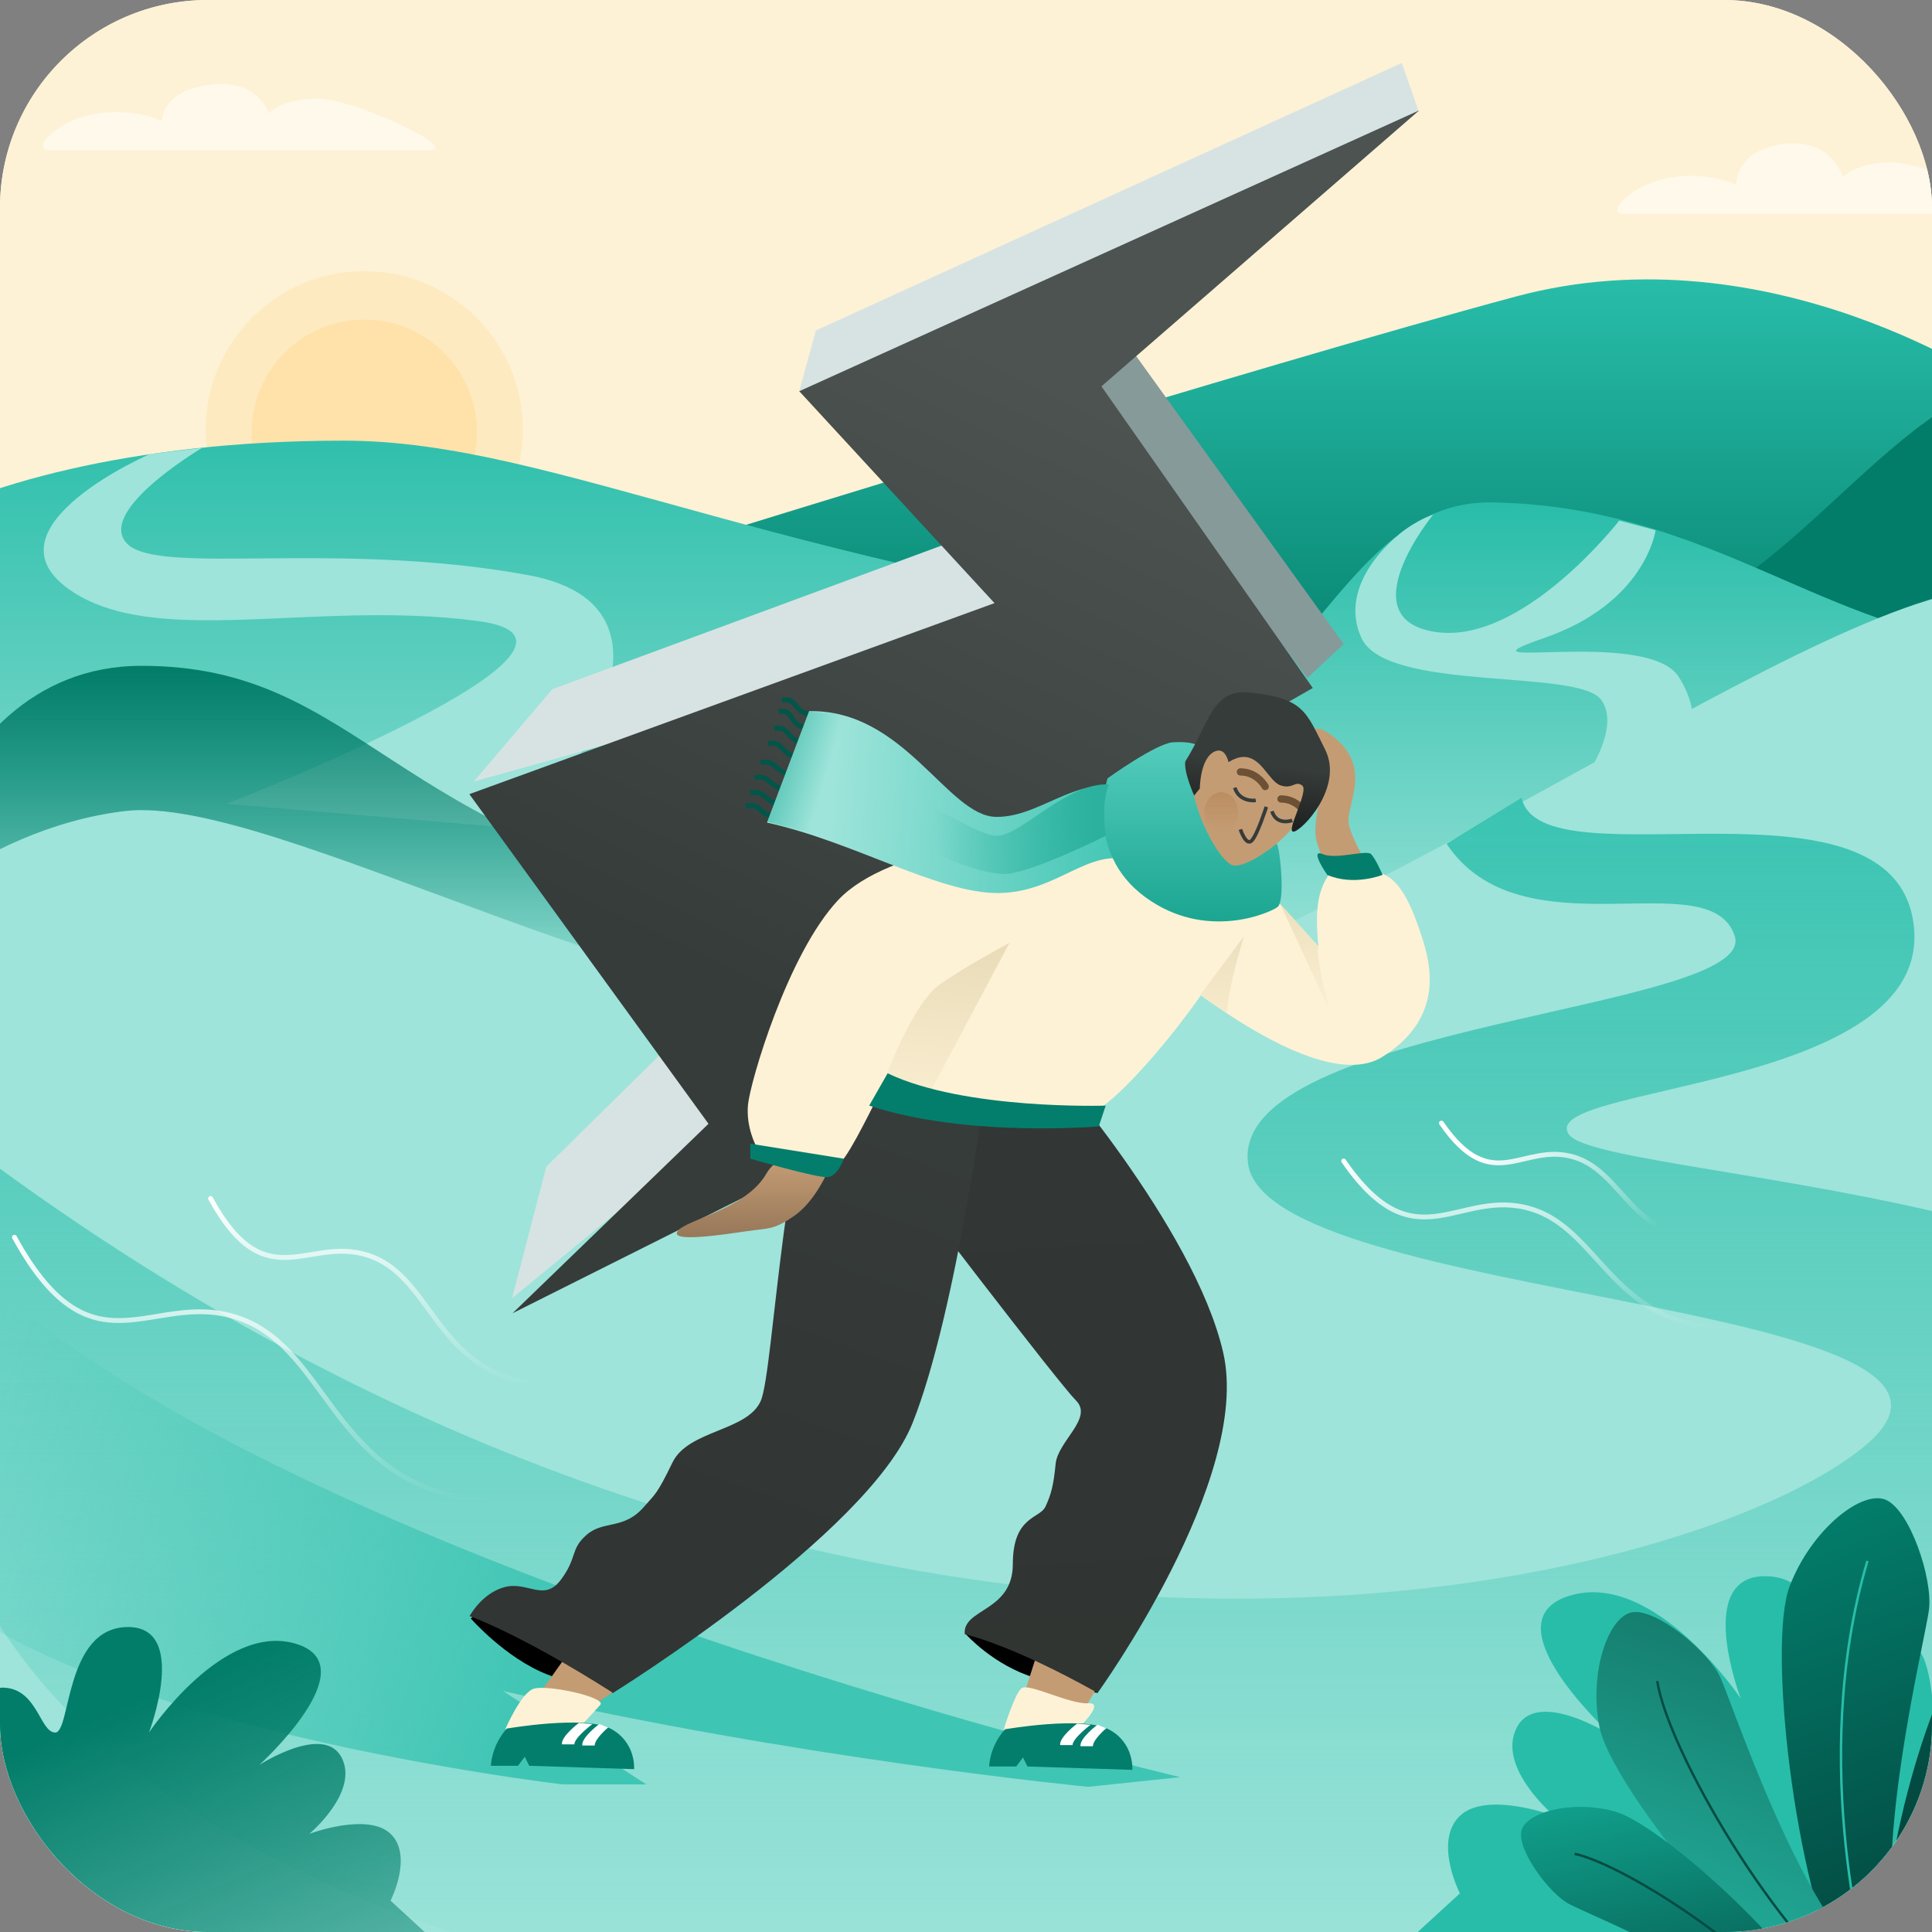 <svg width="251" height="251" viewBox="0 0 251 251" fill="none" xmlns="http://www.w3.org/2000/svg">
<rect x="0" y="0" width="251" height="251" fill="#808080" stroke="none"/>
<g clip-path="url(#clip0_316_20965)">
<g clip-path="url(#clip1_316_20965)">
<rect width="251" height="251" fill="#FDF2D6"/>
<path d="M-13.225 0H257.605V259.506H-13.225V0Z" fill="#FDF2D6"/>
<path d="M196.897 38.532C230.239 29.567 260.122 50.486 260.122 50.486V78.167L176.765 93.108L90.578 70.145C90.578 70.145 163.554 47.497 196.897 38.532Z" fill="url(#paint0_linear_316_20965)"/>
<circle cx="47.328" cy="56.147" r="14.627" fill="#FFE2AA"/>
<circle cx="47.328" cy="55.833" r="20.603" fill="#FFE2AA" fill-opacity="0.5"/>
<path d="M210.423 80.526C230.082 81.784 245.023 50.486 264.054 48.756C283.084 47.026 258.864 89.019 258.864 89.019C258.864 89.019 190.763 79.268 210.423 80.526Z" fill="#027D69"/>
<path d="M44.653 57.248C16.658 57.248 -3.159 63.225 -13.068 69.044C-22.976 74.863 -14.641 123.161 -14.641 123.161L129.424 131.654L175.035 83.356C101.587 74.706 72.648 57.248 44.653 57.248Z" fill="url(#paint1_linear_316_20965)"/>
<path d="M8.793 76.436C-2.216 68.415 19.488 58.979 19.488 58.979L26.251 58.192C26.251 58.192 12.411 66.371 16.5 70.617C20.589 74.864 43.551 70.145 68.558 74.706C93.565 79.267 68.558 107.734 68.558 107.734L29.397 104.432C29.397 104.432 83.342 83.514 62.11 80.683C40.878 77.852 19.803 84.457 8.793 76.436Z" fill="#9EE4DA"/>
<path d="M97.656 117.643C50.473 108.993 47.013 86.502 18.388 86.502C-10.236 86.502 -14.797 128.022 -14.797 128.022C-14.797 128.022 144.839 126.292 97.656 117.643Z" fill="url(#paint2_linear_316_20965)"/>
<path d="M193.909 65.27C220.96 65.742 235.744 80.84 257.605 83.671C279.467 86.502 153.803 168.915 153.803 168.915C153.803 168.915 5.334 134.628 87.275 125.978C169.216 117.328 166.857 64.798 193.909 65.27Z" fill="url(#paint3_linear_316_20965)"/>
<path d="M208.013 90.906C211.001 94.995 204.71 102.859 204.71 102.859L218.079 98.141C218.079 98.141 222.206 94.366 218.079 87.918C213.951 81.469 187.41 87.446 200.621 82.885C213.832 78.324 215.091 68.887 215.091 68.887L210.372 67.629C210.372 67.629 197.79 83.829 186.466 82.099C175.142 80.368 186.202 66.843 186.202 66.843C183.264 67.944 181.483 69.674 181.483 69.674C181.483 69.674 173.62 75.808 176.872 82.885C180.125 89.962 205.025 86.817 208.013 90.906Z" fill="#9EE4DA"/>
<path d="M16.187 105.375C-3.315 107.734 -16.998 122.518 -16.998 122.518L-9.606 266.898H256.191C256.191 266.898 284.029 72.032 256.191 76.594C228.353 81.154 164.027 131.011 126.123 132.899C88.22 134.786 35.69 103.016 16.187 105.375Z" fill="#9EE4DA"/>
<path d="M242.35 187.788C219.702 206.819 108.822 234.971 -5.989 147.368C-5.989 147.368 -13.739 178.303 -5.989 199.269C16.25 259.439 126.437 265.326 148.928 265.797C171.418 266.269 286.702 238.431 297.868 196.596C309.035 154.761 208.221 153.817 203.817 147.368C199.413 140.92 251 141.706 248.641 120.317C246.282 98.927 200.2 115.283 197.683 103.646L187.932 109.622C197.683 124.249 222.113 111.824 225.364 121.575C228.614 131.326 159.78 132.899 162.139 151.143C164.498 169.387 264.997 168.758 242.35 187.788Z" fill="url(#paint4_linear_316_20965)"/>
<path fill-rule="evenodd" clip-rule="evenodd" d="M65.341 219.684C103.46 228.473 141.378 232.14 141.378 232.14L153.331 230.882C153.331 230.882 42.294 204.774 -0.17 167.657C-35.271 136.976 -36.845 156.909 -16.083 180.111C-19.645 185.832 -19.16 194.946 -10.394 204.302C8.322 224.276 73.12 231.826 73.12 231.826H83.972C83.972 231.826 76.151 226.781 65.341 219.684Z" fill="url(#paint5_linear_316_20965)"/>
<path d="M174.565 83.67L169.846 88.074L139.977 48.346L145.955 43.97L174.565 83.67Z" fill="#869A99"/>
<path d="M124.807 130.412L121.821 141.345L102.503 122.822L111.23 113.96L124.807 130.412Z" fill="url(#paint6_linear_316_20965)"/>
<path d="M70.97 151.583L66.528 168.661L95.715 144.697L88.915 133.909L70.97 151.583Z" fill="#D7E3E3"/>
<path d="M105.993 42.936L103.791 50.956L184.317 14.468L182.115 8.177L105.993 42.936Z" fill="#D7E3E3"/>
<path d="M71.757 89.539L61.563 101.531L135.898 80.785L127.818 68.853L71.757 89.539Z" fill="#D7E3E3"/>
<path d="M129.204 78.355L60.978 103.173L92.046 146L66.59 170.613L122.871 142.397L107.963 125.154L170.553 89.382L143.094 50.192L184.375 14.343L103.839 50.826L129.204 78.355Z" fill="url(#paint7_linear_316_20965)"/>
<path d="M171.087 109.454C171.828 111.835 173.723 116.483 173.723 116.483L179.874 115.852C179.874 115.852 175.58 109.516 175.222 106.979C174.865 104.443 178.484 99.656 173.026 95.557C167.568 91.457 171.901 102.53 171.901 102.53C171.901 102.53 170.346 107.073 171.087 109.454Z" fill="#C49C74"/>
<path d="M171.269 122.942L162.723 113.518L150.548 124.968C150.548 124.968 170.91 142.786 179.616 137.293C188.322 131.801 185.588 124.19 184.317 120.512C183.045 116.834 181.66 114.334 179.616 113.518C178.042 113.624 175.519 114.42 172.733 113.518C170.829 116.059 170.976 119.427 171.269 122.942Z" fill="#FDF2D6"/>
<path d="M71.097 217.538C65.701 215.44 61.168 210.277 61.168 210.277C65.734 205.549 81.402 207.949 81.402 207.949L79.641 219.937C79.641 219.937 76.494 219.637 71.097 217.538Z" fill="black"/>
<path d="M141.339 205.421L142.598 219.937C142.598 219.937 139.922 219.6 134.504 217.988C129.086 216.377 125.494 212.322 125.494 212.322L141.339 205.421Z" fill="black"/>
<path d="M69.053 221.495L78.425 208.315L87.136 214.989L77.107 221.495H69.053Z" fill="#C49C74"/>
<path d="M131.957 223.534L136.454 209.444L147.882 210.356L139.152 224.884L131.957 223.534Z" fill="#C49C74"/>
<path d="M172.734 131.289C172.734 131.289 170.831 124.113 171.27 122.942L166.291 117.377L172.734 131.289Z" fill="url(#paint8_linear_316_20965)"/>
<path d="M139.795 181.957C137.519 179.672 118.384 154.714 109.455 142.763C100.526 130.812 115.947 124.348 115.947 124.348L135.553 137.2C135.553 137.2 155.154 159.319 158.916 175.731C162.679 192.144 142.6 219.938 142.6 219.938C131.101 213.493 125.337 212.322 125.337 212.322C125.016 208.932 131.584 209.451 131.584 203.191C131.584 196.932 135.099 197.334 135.831 195.723C136.563 194.112 136.856 193.087 137.149 190.158C137.442 187.229 142.071 184.242 139.795 181.957Z" fill="url(#paint9_linear_316_20965)"/>
<path d="M98.829 182.014C100.587 178.06 101.708 144.761 108.739 132.021C115.771 119.28 128.365 138.903 128.365 138.903C128.365 138.903 124.352 170.388 118.553 184.886C112.754 199.384 79.643 219.938 79.643 219.938C67.427 212.168 61.012 209.963 61.012 209.963C61.012 209.963 62.584 206.975 65.573 206.188C68.561 205.402 70.667 208.17 72.863 205.242C75.06 202.313 74.035 201.288 76.232 199.384C78.428 197.48 81.064 198.798 83.7 195.723C85.077 194.116 85.311 194.259 87.361 190.012C89.411 185.765 97.072 185.968 98.829 182.014Z" fill="url(#paint10_linear_316_20965)"/>
<path d="M143.199 143.79C136.454 148.737 115.769 140.514 108.007 136.56C100.246 132.606 140.417 109.029 140.417 109.029H159.408C159.408 109.029 157.797 110.054 162.044 114.301C165.715 117.971 149.945 138.843 143.199 143.79Z" fill="#FDF2D6"/>
<path d="M88.037 159.951C89.149 158.409 96.891 157.104 99.533 152.523C102.175 147.942 107.374 152.523 107.374 152.523C107.374 152.523 105.79 156.167 103.148 157.989C100.506 159.811 99.883 159.54 97.031 159.951C94.178 160.362 86.924 161.493 88.037 159.951Z" fill="url(#paint11_linear_316_20965)"/>
<path d="M96.871 104.729C98.828 104.237 98.828 106.079 100.883 106.202" stroke="#005649" stroke-width="0.629"/>
<path d="M97.457 103.01C99.414 102.519 99.414 104.361 101.469 104.484" stroke="#005649" stroke-width="0.629"/>
<path d="M98.045 101.046C100.002 100.555 100.002 102.397 102.056 102.52" stroke="#005649" stroke-width="0.629"/>
<path d="M98.828 99.081C100.785 98.59 100.785 100.471 102.84 100.594" stroke="#005649" stroke-width="0.629"/>
<path d="M99.807 96.625C101.763 96.134 101.47 98.138 103.525 98.261" stroke="#005649" stroke-width="0.629"/>
<path d="M100.588 94.661C102.545 94.17 102.251 96.297 104.306 96.42" stroke="#005649" stroke-width="0.629"/>
<path d="M101.176 92.452C103.133 91.96 102.546 94.333 104.6 94.456" stroke="#005649" stroke-width="0.629"/>
<path d="M101.568 90.978C103.525 90.487 103.134 92.613 105.188 92.736" stroke="#005649" stroke-width="0.629"/>
<path d="M108.886 116.938C115.476 109.908 133.927 108.005 141.103 109.323C148.279 110.641 143.739 119.574 143.739 119.574C143.739 119.574 125.141 124.406 121.626 128.653C118.112 132.9 110.984 150.085 108.886 151.285C106.787 152.484 104.076 152.034 104.076 152.034L98.23 148.886C98.23 148.886 96.888 146.419 97.18 143.49C97.473 140.561 102.296 123.967 108.886 116.938Z" fill="#FDF2D6"/>
<path d="M129.432 106.128C135.759 106.187 140.711 99.483 148.237 103.157L147.087 111.824C141.356 110.021 137.411 115.989 129.64 116.02C121.869 116.051 110.993 109.379 99.649 106.871L105.117 92.396C117.508 92.125 123.106 106.07 129.432 106.128Z" fill="url(#paint12_linear_316_20965)"/>
<path d="M69.198 219.446C67.6 220.154 65.684 224.572 65.684 224.572V225.157H74.617C74.617 225.157 77.092 222.485 77.985 221.496C78.877 220.507 70.797 218.738 69.198 219.446Z" fill="#FDF2D6"/>
<path d="M63.781 229.405C63.781 229.405 63.781 226.915 65.831 224.572C65.831 224.572 75.936 222.815 79.304 224.572C82.672 226.329 82.379 229.844 82.379 229.844L68.76 229.405L68.174 228.233L67.296 229.405H63.781Z" fill="#037E6C"/>
<path d="M73.007 226.622C72.86 225.597 75.203 223.84 75.203 223.84L76.96 223.986C76.96 223.986 74.618 225.744 74.618 226.622H73.007Z" fill="white"/>
<path d="M75.649 226.768C75.503 225.743 77.846 223.985 77.846 223.985L79.011 224.425C79.011 224.425 77.26 225.889 77.26 226.768H75.649Z" fill="white"/>
<path d="M132.704 219.337C131.804 220.086 130.41 224.665 130.41 224.665V225.251H139.343C139.343 225.251 143.91 221.14 141.398 221.286C138.885 221.431 133.603 218.588 132.704 219.337Z" fill="#FDF2D6"/>
<path d="M128.508 229.497C128.508 229.497 128.508 227.008 130.558 224.665C130.558 224.665 140.662 222.908 144.031 224.665C147.399 226.422 147.106 229.936 147.106 229.936L133.487 229.497L132.901 228.326L132.022 229.497H128.508Z" fill="#037E6C"/>
<path d="M137.733 226.715C137.587 225.69 139.93 223.933 139.93 223.933L141.687 224.079C141.687 224.079 139.344 225.836 139.344 226.715H137.733Z" fill="white"/>
<path d="M140.376 226.861C140.229 225.836 142.572 224.079 142.572 224.079L143.737 224.518C143.737 224.518 141.987 225.983 141.987 226.861H140.376Z" fill="white"/>
<path d="M152.377 96.436C150.181 96.583 143.884 101.123 143.884 101.123C143.884 101.123 140.808 110.641 148.716 116.499C156.624 122.357 165.118 118.549 165.996 117.817C166.875 117.085 166.436 111.52 165.996 109.909C165.557 108.299 163.653 112.838 160.578 110.349C157.503 107.859 156.478 99.072 156.478 97.901C156.478 96.73 154.574 96.29 152.377 96.436Z" fill="url(#paint13_linear_316_20965)"/>
<path d="M160.272 112.439C158.368 112.146 154.561 104.531 155 101.31C155.439 98.088 161.883 91.498 166.276 91.498C170.669 91.498 172.426 100.724 171.841 102.628C171.255 104.531 170.083 103.213 168.912 105.996C167.74 108.778 162.175 112.732 160.272 112.439Z" fill="#C49C74"/>
<path d="M122.065 127.92C118.55 130.41 115.018 140.042 115.018 140.042L120.864 141.841L131.144 122.502C131.144 122.502 125.579 125.431 122.065 127.92Z" fill="url(#paint14_linear_316_20965)"/>
<ellipse cx="158.66" cy="105.557" rx="2.197" ry="2.636" fill="url(#paint15_linear_316_20965)"/>
<path d="M166.422 103.798C168.619 103.798 169.644 105.702 169.644 105.702" stroke="#6D5135" stroke-width="0.944" stroke-linecap="round"/>
<path d="M161.15 98.38C158.514 98.834 155.146 103.359 155.146 103.359C155.146 103.359 153.771 100.34 153.989 98.925C157.211 93.8 157.455 89.459 162.371 89.977C169.386 90.716 169.66 92.409 172.147 97.354C174.635 102.299 169.058 108.045 168.032 108.045C167.007 108.045 170.117 102.705 169.169 102.041C168.221 101.377 167.996 102.562 166.386 102.041C164.775 101.521 163.786 97.926 161.15 98.38Z" fill="url(#paint16_linear_316_20965)"/>
<path d="M157.781 97.648C155.877 98.54 155.877 102.494 155.877 102.494L159.831 100.443C159.831 100.443 159.684 96.756 157.781 97.648Z" fill="#C49C74"/>
<path d="M161.151 107.752C161.151 107.752 161.876 109.971 162.615 109.216C163.354 108.462 164.519 104.823 164.519 104.823" stroke="#363C3A" stroke-width="0.472"/>
<path d="M160.418 102.334C161.044 104.286 163.142 103.981 163.142 103.981" stroke="#363C3A" stroke-width="0.472"/>
<path d="M165.25 105.394C165.876 107.346 167.886 106.581 167.886 106.581" stroke="#363C3A" stroke-width="0.472"/>
<path d="M161.15 100.284C163.347 100.284 164.372 102.188 164.372 102.188" stroke="#6D5135" stroke-width="0.944" stroke-linecap="round"/>
<path d="M161.636 121.604L155.939 129.249C157.404 130.421 159.407 131.581 159.407 131.581C159.407 131.581 159.407 128.8 161.636 121.604Z" fill="url(#paint17_linear_316_20965)"/>
<path d="M112.92 143.64L115.318 139.442C125.361 144.239 143.649 143.64 143.649 143.64L142.75 146.338C142.75 146.338 125.661 147.837 112.92 143.64Z" fill="#037E6C"/>
<path d="M97.479 148.586L97.479 150.534C97.479 150.534 106.179 153.062 107.522 152.932C108.865 152.803 109.621 150.534 109.621 150.534L97.479 148.586Z" fill="#037E6C"/>
<path d="M171.829 110.963C170.03 110.214 172.429 113.661 172.429 113.661C175.876 115.16 179.624 113.661 179.624 113.661C179.624 113.661 178.724 111.562 178.125 110.963C177.525 110.364 173.628 111.712 171.829 110.963Z" fill="#037E6C"/>
<path d="M115.591 104.83C117.364 101.077 126.373 108.689 129.576 108.584C132.78 108.48 138.637 101.597 144.054 101.915C142.971 104.756 143.66 108.584 143.66 108.584C143.66 108.584 134.561 113.154 130.857 113.524C127.152 113.895 113.818 108.584 115.591 104.83Z" fill="url(#paint18_linear_316_20965)"/>
<path d="M105.099 92.468L99.701 106.765L107.702 108.825C107.702 108.825 111.365 101.555 111.654 93.679C110.594 92.589 105.099 92.468 105.099 92.468Z" fill="url(#paint19_linear_316_20965)"/>
<path d="M240.305 220.66C242.665 220.66 242.979 213.898 248.327 213.898C253.674 213.898 250.843 252.902 250.843 252.902H182.113L189.663 245.982C189.663 245.982 186.202 239.219 189.663 235.916C193.123 232.614 201.93 235.916 201.93 235.916C201.93 235.916 194.381 229.625 197.055 224.435C199.728 219.245 209.479 225.536 209.479 225.536C209.479 225.536 192.965 210.595 203.975 207.292C214.984 203.989 226.151 220.66 226.151 220.66C226.151 220.66 220.017 204.618 229.453 204.776C238.89 204.933 237.946 220.66 240.305 220.66Z" fill="#28BDA9"/>
<path d="M232.486 206.141C229.686 213.568 232.995 244.055 239.595 257.681L246.963 254.797C242.743 242.393 250.145 213.032 250.615 209.049C251.085 205.067 248.173 196.33 245.071 194.884C241.97 193.439 235.285 198.714 232.486 206.141Z" fill="url(#paint20_linear_316_20965)"/>
<path d="M207.817 224.452C209.277 231.651 226.871 253.938 238.749 261.385L243.106 255.508C233.695 247.851 225.052 221.19 223.461 217.836C221.87 214.481 215.288 209.058 212.146 209.446C209.003 209.835 206.358 217.253 207.817 224.452Z" fill="url(#paint21_linear_316_20965)"/>
<path d="M257.015 211.312C251.949 216.631 244.259 238.853 244.45 257.82L251.763 258.027C250.963 244.202 267.404 225.69 270.087 222.061C272.771 218.431 275.039 211.58 272.921 209.226C270.803 206.872 262.081 205.994 257.015 211.312Z" fill="url(#paint22_linear_316_20965)"/>
<path d="M242.613 202.794C234.711 229.358 242.899 256.856 242.899 256.856" stroke="#29BEAA" stroke-width="0.315"/>
<path d="M265.321 214.075C251.443 225.955 246.891 254.472 246.891 254.472" stroke="#29BEAA" stroke-width="0.315"/>
<path d="M215.305 218.406C216.658 227.257 230.71 251.776 242.912 260.485" stroke="#034C43" stroke-width="0.315"/>
<path d="M209.76 235.33C215.409 236.864 232.279 251.923 237.633 261.686L232.76 264.81C227.122 256.981 206.355 248.748 203.766 247.315C201.177 245.882 197.18 240.404 197.637 237.946C198.095 235.488 204.111 233.797 209.76 235.33Z" fill="url(#paint23_linear_316_20965)"/>
<path d="M204.578 240.843C211.549 242.393 230.396 254.774 236.765 264.833" stroke="#034C43" stroke-width="0.315"/>
<path d="M7.18 225.085C5.15 225.085 4.88 219.251 0.28 219.251C-4.32 219.251 -1.885 252.901 -1.885 252.901H57.236L50.742 246.931C50.742 246.931 53.719 241.096 50.742 238.247C47.766 235.397 40.19 238.247 40.19 238.247C40.19 238.247 46.684 232.819 44.384 228.342C42.084 223.864 33.696 229.291 33.696 229.291C33.696 229.291 47.901 216.401 38.431 213.552C28.961 210.703 19.356 225.085 19.356 225.085C19.356 225.085 24.632 211.245 16.515 211.381C8.397 211.517 9.209 225.085 7.18 225.085Z" fill="url(#paint24_linear_316_20965)"/>
<path d="M55.664 19.502H6.612C3.673 19.502 7.537 15.508 12.57 14.752C17.603 13.997 21.063 15.727 21.063 15.727C21.063 15.727 20.865 11.873 27.197 11.009C33.528 10.146 34.931 14.752 34.931 14.752C34.931 14.752 36.514 12.809 41.262 12.809C46.011 12.809 60.186 19.502 55.664 19.502Z" fill="#FFF9EB"/>
<path d="M260.179 27.789H211.127C208.188 27.789 212.153 23.794 217.186 23.039C222.219 22.284 225.578 24.014 225.578 24.014C225.578 24.014 225.324 19.58 231.655 18.716C237.987 17.853 239.446 23.039 239.446 23.039C239.446 23.039 241.029 21.096 245.777 21.096C250.526 21.096 264.701 27.789 260.179 27.789Z" fill="#FFF9EB"/>
<path d="M66.358 195.18C43.711 195.18 43.553 176.464 31.915 171.588C20.276 166.713 12.397 179.924 1.875 160.736" stroke="url(#paint25_linear_316_20965)" stroke-width="0.629" stroke-linecap="round"/>
<path d="M227.62 172.563C209.681 173.946 208.481 160.009 198.982 157.087C189.483 154.165 184.001 164.491 174.564 150.835" stroke="url(#paint26_linear_316_20965)" stroke-width="0.629" stroke-linecap="round"/>
<path d="M73.009 180.094C56.974 180.094 56.862 166.841 48.622 163.388C40.382 159.935 34.803 169.291 27.354 155.703" stroke="url(#paint27_linear_316_20965)" stroke-width="0.629" stroke-linecap="round"/>
<path d="M224.859 161.345C212.148 162.325 211.296 152.43 204.566 150.354C197.835 148.278 193.952 155.609 187.264 145.912" stroke="url(#paint28_linear_316_20965)" stroke-width="0.629" stroke-linecap="round"/>
</g>
</g>
<defs>
<linearGradient id="paint0_linear_316_20965" x1="178.81" y1="36.299" x2="178.81" y2="93.108" gradientUnits="userSpaceOnUse">
<stop stop-color="#28BDA9"/>
<stop offset="1" stop-color="#027D69"/>
</linearGradient>
<linearGradient id="paint1_linear_316_20965" x1="78.557" y1="51.743" x2="78.557" y2="131.654" gradientUnits="userSpaceOnUse">
<stop stop-color="#28BDA9"/>
<stop offset="1" stop-color="#9EE4DA"/>
</linearGradient>
<linearGradient id="paint2_linear_316_20965" x1="45.79" y1="86.502" x2="45.79" y2="128.022" gradientUnits="userSpaceOnUse">
<stop stop-color="#027D69"/>
<stop offset="1" stop-color="#027D69" stop-opacity="0"/>
</linearGradient>
<linearGradient id="paint3_linear_316_20965" x1="155.33" y1="65.264" x2="155.33" y2="128.495" gradientUnits="userSpaceOnUse">
<stop stop-color="#28BDA9"/>
<stop offset="1" stop-color="#9EE4DA"/>
</linearGradient>
<linearGradient id="paint4_linear_316_20965" x1="124.596" y1="100.501" x2="124.596" y2="258.878" gradientUnits="userSpaceOnUse">
<stop stop-color="#39C3B1"/>
<stop offset="1" stop-color="#39C3B1" stop-opacity="0"/>
</linearGradient>
<linearGradient id="paint5_linear_316_20965" x1="69.503" y1="224.119" x2="-8.821" y2="192.192" gradientUnits="userSpaceOnUse">
<stop stop-color="#3FC5B4"/>
<stop offset="1" stop-color="#3FC5B4" stop-opacity="0"/>
</linearGradient>
<linearGradient id="paint6_linear_316_20965" x1="109.829" y1="120.867" x2="121.821" y2="142.902" gradientUnits="userSpaceOnUse">
<stop stop-color="#A47425"/>
<stop offset="1" stop-color="#C89641"/>
</linearGradient>
<linearGradient id="paint7_linear_316_20965" x1="141.379" y1="51.586" x2="102.689" y2="131.64" gradientUnits="userSpaceOnUse">
<stop stop-color="#4C5350"/>
<stop offset="1" stop-color="#363C3A"/>
</linearGradient>
<linearGradient id="paint8_linear_316_20965" x1="169.513" y1="117.377" x2="171.08" y2="134.047" gradientUnits="userSpaceOnUse">
<stop stop-color="#EDE0BE"/>
<stop offset="1" stop-color="#FDF2D6"/>
</linearGradient>
<linearGradient id="paint9_linear_316_20965" x1="134.505" y1="141.542" x2="139.335" y2="223.62" gradientUnits="userSpaceOnUse">
<stop stop-color="#323635"/>
<stop offset="1" stop-color="#303532"/>
</linearGradient>
<linearGradient id="paint10_linear_316_20965" x1="118.766" y1="137.794" x2="96.731" y2="198.952" gradientUnits="userSpaceOnUse">
<stop stop-color="#373D3B"/>
<stop offset="1" stop-color="#313534"/>
</linearGradient>
<linearGradient id="paint11_linear_316_20965" x1="96.131" y1="150.685" x2="96.131" y2="160.278" gradientUnits="userSpaceOnUse">
<stop stop-color="#C49C74"/>
<stop offset="1" stop-color="#98795A"/>
</linearGradient>
<linearGradient id="paint12_linear_316_20965" x1="107.73" y1="104.892" x2="144.823" y2="107.551" gradientUnits="userSpaceOnUse">
<stop stop-color="#9EE4DA"/>
<stop offset="1" stop-color="#46C7B6"/>
</linearGradient>
<linearGradient id="paint13_linear_316_20965" x1="154.899" y1="96.409" x2="154.899" y2="119.709" gradientUnits="userSpaceOnUse">
<stop stop-color="#54CCBC"/>
<stop offset="1" stop-color="#1BA692"/>
</linearGradient>
<linearGradient id="paint14_linear_316_20965" x1="123.081" y1="122.502" x2="120.714" y2="148.287" gradientUnits="userSpaceOnUse">
<stop stop-color="#EADCB9"/>
<stop offset="1" stop-color="#FDF2D6"/>
</linearGradient>
<linearGradient id="paint15_linear_316_20965" x1="158.66" y1="102.921" x2="158.66" y2="108.193" gradientUnits="userSpaceOnUse">
<stop stop-color="#BB8E61"/>
<stop offset="1" stop-color="#BB8E61" stop-opacity="0"/>
</linearGradient>
<linearGradient id="paint16_linear_316_20965" x1="165.178" y1="90.394" x2="161.786" y2="116.359" gradientUnits="userSpaceOnUse">
<stop offset="0.343" stop-color="#363C3A"/>
<stop offset="1"/>
</linearGradient>
<linearGradient id="paint17_linear_316_20965" x1="158.788" y1="121.604" x2="158.788" y2="138.693" gradientUnits="userSpaceOnUse">
<stop stop-color="#ECDFBD"/>
<stop offset="1" stop-color="#FDF2D6"/>
</linearGradient>
<linearGradient id="paint18_linear_316_20965" x1="142.38" y1="106.238" x2="121.261" y2="107.497" gradientUnits="userSpaceOnUse">
<stop stop-color="#2BB19E"/>
<stop offset="1" stop-color="#2BB19E" stop-opacity="0"/>
</linearGradient>
<linearGradient id="paint19_linear_316_20965" x1="97.773" y1="95.618" x2="107.973" y2="98.671" gradientUnits="userSpaceOnUse">
<stop stop-color="#2CB29F"/>
<stop offset="1" stop-color="#2CB29F" stop-opacity="0"/>
</linearGradient>
<linearGradient id="paint20_linear_316_20965" x1="232.384" y1="198.825" x2="253.316" y2="252.311" gradientUnits="userSpaceOnUse">
<stop stop-color="#037D6B"/>
<stop offset="1" stop-color="#03453D"/>
</linearGradient>
<linearGradient id="paint21_linear_316_20965" x1="200.199" y1="261.393" x2="217.971" y2="211.065" gradientUnits="userSpaceOnUse">
<stop stop-color="#28BDA9"/>
<stop offset="1" stop-color="#157E6F"/>
</linearGradient>
<linearGradient id="paint22_linear_316_20965" x1="285.033" y1="158.907" x2="258.701" y2="244.729" gradientUnits="userSpaceOnUse">
<stop stop-color="#037D6B"/>
<stop offset="1" stop-color="#03453D"/>
</linearGradient>
<linearGradient id="paint23_linear_316_20965" x1="215.296" y1="273.346" x2="207.163" y2="234.581" gradientUnits="userSpaceOnUse">
<stop stop-color="#03463E"/>
<stop offset="1" stop-color="#109D89"/>
</linearGradient>
<linearGradient id="paint24_linear_316_20965" x1="23.582" y1="218.3" x2="57.435" y2="294.753" gradientUnits="userSpaceOnUse">
<stop stop-color="#027D69"/>
<stop offset="1" stop-color="#027D69" stop-opacity="0"/>
</linearGradient>
<linearGradient id="paint25_linear_316_20965" x1="34.117" y1="160.736" x2="34.117" y2="195.18" gradientUnits="userSpaceOnUse">
<stop stop-color="white"/>
<stop offset="1" stop-color="white" stop-opacity="0"/>
</linearGradient>
<linearGradient id="paint26_linear_316_20965" x1="200.103" y1="148.866" x2="202.082" y2="174.532" gradientUnits="userSpaceOnUse">
<stop stop-color="white"/>
<stop offset="1" stop-color="white" stop-opacity="0"/>
</linearGradient>
<linearGradient id="paint27_linear_316_20965" x1="50.181" y1="155.703" x2="50.181" y2="180.094" gradientUnits="userSpaceOnUse">
<stop stop-color="white"/>
<stop offset="1" stop-color="white" stop-opacity="0"/>
</linearGradient>
<linearGradient id="paint28_linear_316_20965" x1="198.943" y1="145.481" x2="210.738" y2="162.624" gradientUnits="userSpaceOnUse">
<stop stop-color="white"/>
<stop offset="1" stop-color="white" stop-opacity="0"/>
</linearGradient>
<clipPath id="clip0_316_20965">
<rect width="251" height="251" rx="27" fill="white"/>
</clipPath>
<clipPath id="clip1_316_20965">
<rect width="251" height="251" fill="white"/>
</clipPath>
</defs>
</svg>
